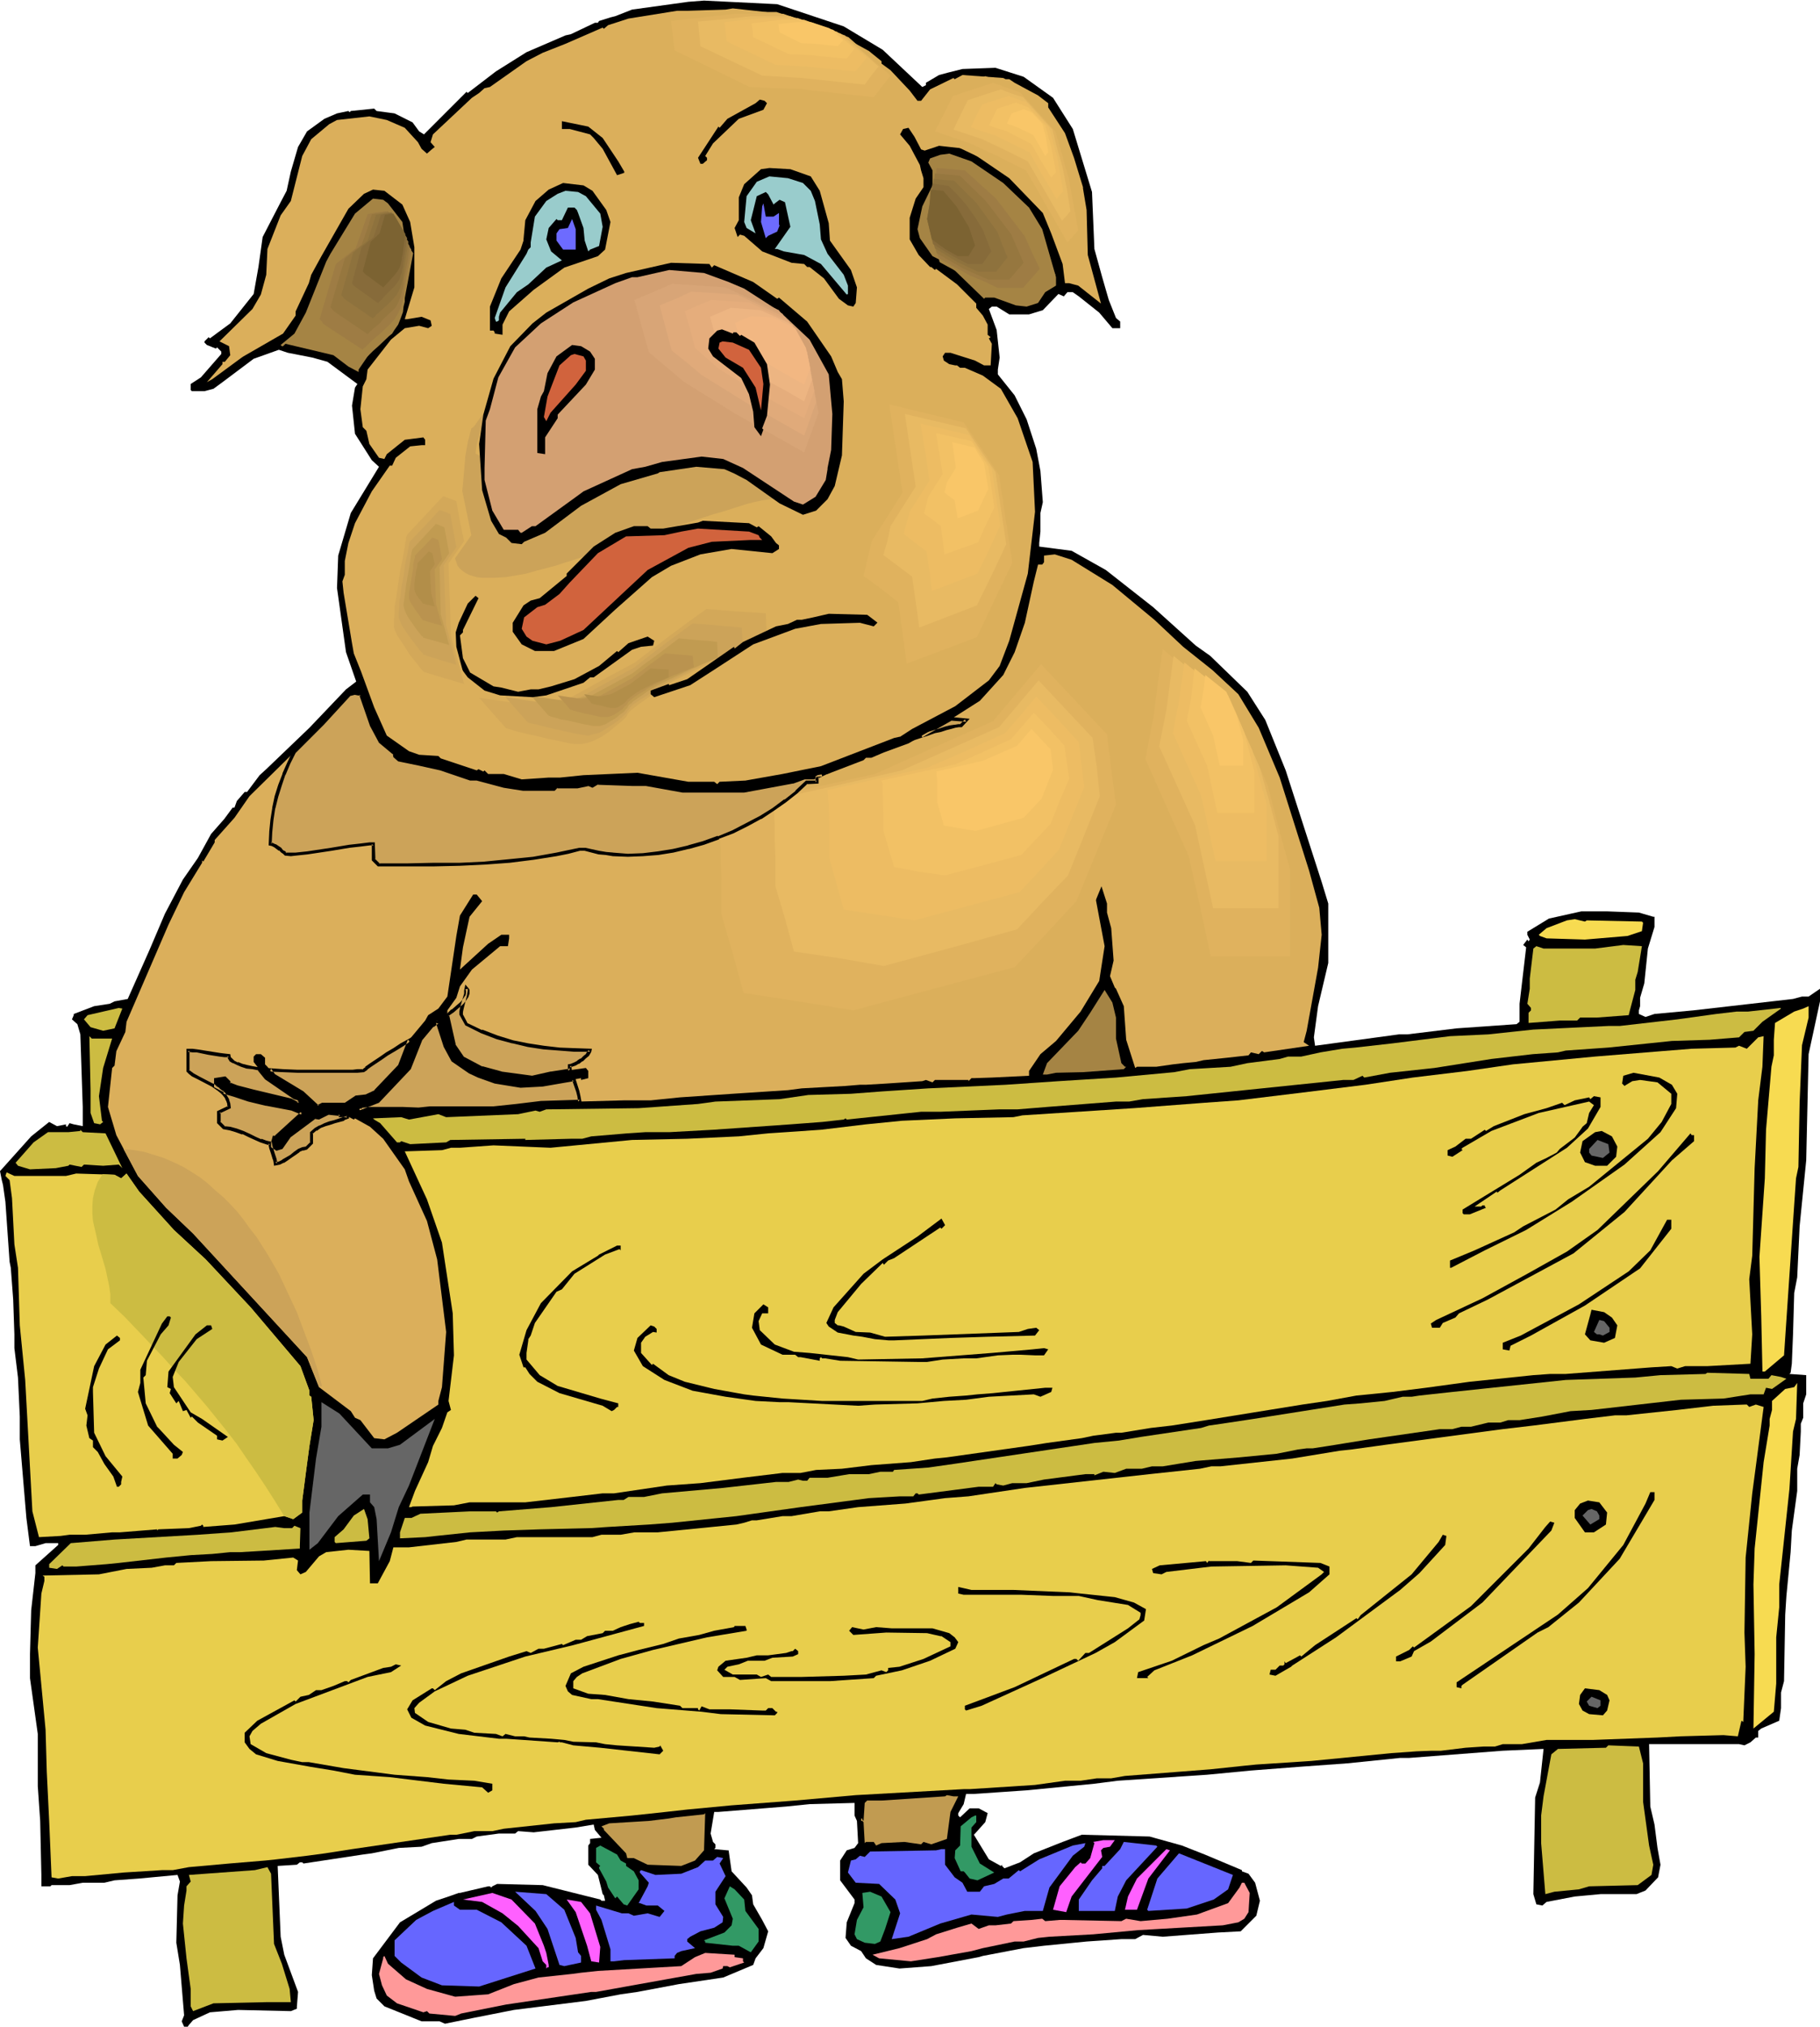 <svg xmlns="http://www.w3.org/2000/svg" fill-rule="evenodd" height="545.901" preserveAspectRatio="none" stroke-linecap="round" viewBox="0 0 3035 3378" width="490.455"><style>.brush1{fill:#000}.pen1{stroke:none}.brush2{fill:#dbaf5b}.brush3{fill:#cca359}.brush4{fill:#d3a859}.brush5{fill:#c19b51}.brush6{fill:#ba934f}.brush7{fill:#b28e49}.brush8{fill:#a58444}.brush9{fill:#9cc}.brush11{fill:#d3a072}.brush12{fill:#d1633d}.brush13{fill:#f7db51}.brush14{fill:#ccbc42}.brush15{fill:#e8ce4c}.brush16{fill:#666}.brush17{fill:#329965}.brush18{fill:#ff60ff}.brush19{fill:#66f}.brush20{fill:#f99}.brush21{fill:#e0b25e}.brush22{fill:#e8ba63}.brush23{fill:#edbc63}.brush24{fill:#f2c165}.brush25{fill:#f9c668}.brush31{fill:#9e7c44}.brush32{fill:#96773f}.brush33{fill:#8e723d}.brush34{fill:#876b3a}.brush35{fill:#7c6332}</style><path class="pen1 brush1" d="m1407 44 65 39 66 62 6-3v-4l22-13 15-4 24-6 55-2 47 15 49 35 33 52 32 105 4 95 13 47 11 38 12 30 7 6v11h-13l-22-26-34-27-10-7h-9l-6 7-9-4-26 27-23 7h-33l-21-13h-8l-5 4 13 35 5 46-3 20v8l28 35 20 40 16 49 7 37 4 52-4 18v31l-2 19v6l54 7 57 32 79 62 71 64 24 17 62 60 30 47 34 84 60 186 11 36v99l-17 72-7 52 2 14 140-19h14l82-10 100-7 5-4v-30l11-94-5-4 7-9 2 3 2-3-4-8v-5l36-22 54-12h43l53 2 24 7h2v17l-11 36-6 58-7 24v14l-2 7v6l11 5 15-5 65-6 166-19 15-4h11l19-13v21l-19 88-4 177-11 110-4 85-5 26-2 69-2 49-2 15-2 2 28 2v32l-5 15v24l-4 10v13l-2 39-4 23v37l-9 66-2 36-7 73-2 31-2 111-5 19v26l-3 21-30 13-5 4v11h-4l-9 8-10 5-9-2h-150l2 104 7 30 5 39 5 28-4 21-21 22-15 6h-60l-43 4-47 9-7 6-10-2-5-17 3-161 8-25 6-56-68 3-52 4-104 8h-15l-88 9-83 6-78 6-73 7-149 10-39 5-113 11-88 6h-13l-4 17-9 15v4l3 3 16-15h15l15 8-4 15-17 19-2 2 25 41 20 11 2-2v2l4 4 26-10 23-15 48-19 32-12 113 3 54 15 38 15 62 26v2l11 4 11 15 8 30-6 25-26 26-38 2-92 7-33-3-13 7h-23l-58 4-71 7-34 4-68 13-7 2-79 15-53 4-39-6-17-11-8-12-17-9-9-13 2-26 13-32v-6l-24-32v-33l11-17 13-4 6-8-2-37-4-9v-21l-75 2-39 4-113 9h-7l-6 36 4 14 4 4v6l-2 2 22 2h2l5 35 25 27 9 13 2 15 15 26 10 19-8 28-13 17-4 11-50 21-74 11-69 13-28 4-58 11-120 15-66 13-49 10-9-4h-30l-62-25-13-13-4-13-4-26 2-28 45-60 60-36 21-7 17-6h2l47-11h3l2 2 2-2 8-4 76 2 96 24 2 2h6l-2-9-2-2-8-32-16-17v-32l3-4v-7l19-2-11-13-2-9-30 5-70 8-26-2-5 4h-27l-37 5-8 4h-22l-45 7-17 6-38 2-45 9-15 2-99 15-2-2h-4l-5 4-32 2 5 118 6 30 23 62-2 25v3l-10 4-88-2-47 4-28 13-7 8-2 3h-6l-4-9 4-10-7-84-6-37 2-79 4-23-4-11-64 6-41 3-17 4h-36l-22 4H86l-2 2H69v-19l-2-90-4-58v-87l-13-93v-40l2-73 7-62v-13l38-34v-3H76l-17 5h-9l-6-47-11-131v-38l-3-65-6-49v-23l-2-58-4-53-2-10-7-100-4-28-2-8-3-15 52-58 30-24 13 7 15-3v3l2 1 4-6 7 2 15 3v-32l-4-121-5-17-9-8 3-7v-2l34-13 26-4 8-4 22-4 36-81 26-61 30-57 25-36 22-40 22-25 14-19h3l4-11 13-15h4l21-28 11-10 72-69 61-64 17-13-17-49-15-107 2-54 21-71 47-77-12-11-28-44-5-47 5-30 4-6-50-37-25-7-41-8-15-5-42 15-52 39-15 11-15 4h-21l-2-2v-10l17-11 34-39v-4l-7-7-2 2-15-6-4-4v-2l7-7 2 2 34-25 39-49 8-45 7-50 30-58 10-19 7-32 12-41 15-26 29-21 21-9 19-4 2 2 2-2 39-4 4 4 30 4 30 15 11 15 8 5 62-62 9-9 2 2 47-36 51-32 65-28 9-2 40-19h5l2-3 19-6 8-2 28-11 94-13 26-2 122 6 111 37z"/><path class="pen1 brush2" d="m1314 29 53 17 22 6 60 33 21 17v4l15 11 32 34 13 17h6l15-19 39-19 2 2 13-7 68 5 4 2h6l9 6 39 21 17 13v7l28 43 15 41 15 49v2l6 36 2 75 22 81-38-30-15-4h-7l-4-32-19-51-14-34-56-58-72-49-45-5-24 8-6-2-11-21-10-15-9 2-5 9 16 19 17 32 2 9 4 13v15l-13 19-10 32v36l15 26 19 20h2l6 5 2-2 35 26 32 32v7l11 13 8 15v17l5 4-3 2 5 9-2 36h-11l-15-8-41-13h-9l-4 6 2 7 9 6 10 2h3l5 4h8l30 13 30 22 28 49 25 73 4 83-12 103-31 112-16 42-18 24-56 43-72 38-20 13h-1l-9 2-122 47-64 13-62 11-43 2-4 4-5-4h-43l-85-15-90 4-39 4h-19l-45 3-30-9h-26l-6-6-2 2-8-4-3 2-60-20-4-4-32-2-17-6-37-26-21-47-22-60-12-30-3-17-14-84-2-19 4-11v-23l6-30 11-33 28-53 30-43h4l6-13 24-19 19-2h6v-9l-3-4-31 4-30 24-4 8-9-2-16-23-5-22-6-6-4-30 4-38 6-12 2-16 39-50 23-19 24-4 15 4 6-4-2-9-15-6-24 4h-4l16-53v-67l-7-42-13-29-30-23-19-2-15 7-26 25-45 79-17 31-4 14-22 47v7l-21 30-66 38-3 2-49 36-9 5 26-30v-4h4l9-11-2-15-16-8 55-54 14-24 9-33 2-43 22-56 17-24 19-75 15-28 30-25 13-7 54-6 29 6 30 13 22 24 6 11 9 8 8-7 5-4-7-8 4-13 65-61 12-8 9-8 9-2 61-43 27-14 38-15 62-27 2 2 7-6 34-11 81-13h17l64-2 12-2 55 6 37 9z"/><path class="pen1 brush3" d="m806 689-5 7-5 7-5 7-2 2-3 2-6 23-4 23-2 24-2 23-5 47-3 22-3 22-2 10-2 9 1 7 1 8 2 5 2 6 4 5 5 4 4 3 6 3 6 2 7 2 7 1h24l17-1 18-3 17-3 17-5 16-4 15-4 12-4 6-2 4-1 242-79 11-3 13-4 28-9 15-4 14-3 13-2 13-1-1-3-1-5-3-5-2-5-7-8-4-4-3-3-13-8-13-7-14-5-14-5-14-4-15-2-15-2-16-1h-31l-33 2-32 4-66 8-32 4-32 3h-16l-15 1-15-1-16-1-14-3-14-3-14-4-13-5-13-6-13-7 1-8 1-7 4-15 2-8 2-8 2-10 1-11z"/><path class="pen1 brush2" d="m853 1179 82-15 127-69 65-50 74-56 117 10 2 48-91 38-96 48h-1l-2 2-4 3-5 3-7 4-7 5-15 10-16 11-7 5-6 5-6 4-5 5-3 3-2 2-1 3-3 3-3 5-5 4-5 5-6 5-14 11-15 10-16 7-8 4-8 2-7 1h-7l-8-1-8-1-10-1-11-2-23-5-24-6-11-3-11-3-10-2-8-2-7-2-5-2-4-1h-1l-53-60 98 15z"/><path class="pen1 brush4" d="m882 1175 69-12 54-30 54-29 56-43 31-23 32-23 49 4 50 3 1 21 1 20-38 17-39 16-41 20-40 20-1 1-2 1-4 2-4 3-6 4-6 4-12 8-14 10-6 4-5 4-5 4-4 3-3 3-2 3-1 2-2 3-3 3-4 4-5 4-5 4-12 10-12 8-14 7-6 2-7 2-6 1h-12l-8-1-9-2-9-2-20-4-20-5-10-2-8-2-9-2-7-2-6-2-4-1-3-1h-1l-23-26-22-25 83 12z"/><path class="pen1 brush3" d="m911 1172 29-5 28-5 45-25 44-24 45-35 53-39 82 7 1 17 1 17-65 26-66 34h-1l-1 2-3 1-4 3-4 2-5 4-11 7-11 7-10 7-4 3-3 3-2 3-2 2-1 2-1 2-3 3-3 3-8 7-10 7-11 7-10 6-6 2-6 1-5 2h-4l-6-1-6-1-7-1-8-2-32-7-16-4-7-2-5-1-5-1-4-1-3-1-37-42 34 5 34 5z"/><path class="pen1 brush5" d="m941 1168 22-4 22-4 35-19 35-19 18-14 18-13 20-15 21-16 32 3 16 1 16 2 1 26-49 21-53 26-1 1h-1l-2 2-4 2-7 4-8 6-9 6-7 5-3 3-3 2-2 2-1 2v1l-2 2-2 2-2 3-7 5-7 6-9 5-8 5-9 3h-12l-5-1-11-2-26-6-12-2-6-2-4-1-4-1-3-1-2-1h-1l-29-33 28 4 27 4z"/><path class="pen1 brush6" d="m969 1165 33-6 51-28 26-20 15-11 15-11 23 2 23 2 2 19-37 15-38 19-1 1h-1l-1 1-2 2-5 3-7 4-6 4-5 4-5 4-1 1-1 1-1 3-4 3-4 5-6 4-6 4-6 3-6 2h-12l-9-2-19-4-8-2-8-2-3-1-2-1h-2l-10-12-11-12 39 6z"/><path class="pen1 brush7" d="m999 1161 20-4 32-17 16-12 18-14 30 2v13l-22 9-24 12h-1l-2 2-4 2-4 3-7 5-2 2-2 1-1 2-2 2-3 3-3 2-8 5-4 1h-7l-6-1-11-3-6-1-4-1-4-1h-1l-13-16 25 4z"/><path class="pen1 brush1" d="m1279 172-6 11-41 15-43 41-13 21 3 3v4l-7 6h-4l-4-10 34-52 2 2 13-15 47-26 7-6 8 2 4 4zm-274 58 26 39 10 17v2l-12 4-24-44-15-18-6-6-34-9h-13v-13l44 9 24 19z"/><path class="pen1 brush8" d="m1673 305 43 41 22 36 23 80v14l-18 11-12 18-19 6-18-2-36-13h-15l-2 2-60-58-26-13-21-30-4-15 8-38 17-35v-25l-7-13 3-7 17-6 15-2 37 13 53 36z"/><path class="pen1 brush1" d="m1352 294 15 24 15 54 2 29 35 49 10 29-2 26-4 6-9-2-15-11-25-34-24-19h-4l-5-5-21-2-49-19-30-26-7-2-4 4-5-15 7-13v-38l9-22 28-25 14-2 35 2 34 12z"/><path class="pen1 brush9" d="m1339 305 13 13 7 17 8 39 2 25 11 24 27 35 7 18v14l-2 1-43-51-28-15-34-6-11-4h-4l26-37-9-41-9-4-8 6-2 2-9-17-4-4-15 7-10 40 8 22-15-9-4-10 4-43 17-24 21-9 31 3 25 8z"/><path class="pen1 brush1" d="m988 318 23 32 7 20-9 46-12 11-56 19-51 37-41 36-11 22v17l-13-2v-2l-2-3h-6v-40l19-47 32-48 5-15v-2l3-32 17-32 22-19 24-11 34 4 15 9z"/><path class="pen1 brush9" d="m977 327 24 29 4 22-6 32-15 6-3 3-6-18-2-21-9-25-2-5-4-4h-11l-10 21h-7l-2-2-13 15-4 19 8 20 18 15-26 12-30 28-19 13-28 34-2 7v6l-3 2h-2l-2-6 18-51 35-56 3-7 4-4v-8l7-43 19-26 19-12 13-5 21 2 13 7z"/><path class="pen1 brush8" d="m647 339 24 31 8 53-4 60-21 62-28 30-28 41v4l-17-9-25-19-80-19-4 4h-2l-2-2 23-19 19-35 34-85 7-13 41-67 30-25 17 2 8 6z"/><path class="pen1" d="m1290 361 9-6v19l1 2-4 10-15 7-4 4-8-27 2-26 2-5 4 22h13zm-330 55h-21l-11-15v-12l5-7 14-2 7-15 6 17v34z" style="fill:#6d6bff"/><path class="pen1 brush1" d="m1187 446 4-4 65 28 40 28 3-2 47 40 40 58 11 26 7 12 3 37-3 90-12 51-12 22-19 19-22 7-39-19-55-39-21-11-16-7-47-4-61 9-3 2-62 18-66 36-60 45-35 15-4 4-17-2-9-9-12-6-13-22-15-51-5-77 7-49 17-60 28-54 37-38 23-18 70-40 35-17 28-9 75-17 64 2 4 6z"/><path class="pen1 brush11" d="m1215 470 26 11 59 38 50 47 32 58 6 66-2 60-6 30v2l-3 18-17 28-21 13-15-5-85-56-33-15-36-4-66 9-28 8-22 4-81 37-15 11-65 47h-6l-17 11h-2l-4-5h-24l-19-32-13-51v-20l2-79 7-19 14-53 28-50 43-40 54-35 70-32 28-10h9l53-12 58 5 41 15z"/><path class="pen1 brush1" d="m984 586 8 12v18l-15 25-47 50v6l-21 32v28l-13-2v-73l6-21 5-9 6-30 15-28 26-19 15 2 15 9z"/><path class="pen1 brush12" d="M977 601v17l-17 23-42 47-7 14-4-7 6-34 20-52 19-17 6-2 15 4 4 7z"/><path class="pen1 brush1" d="m1262 879 3-2 21 17 8 11 5 4v6l-11 7-68-7-52 9-49 19-32 19-61 54-53 49-49 20h-32l-22-11-15-21v-15l18-29 12-8 15-4 45-37v-4l45-45 36-23 31-11h23l5 4h21l58-10 8-3 77 4 13 7z"/><path class="pen1 brush12" d="m1265 892 2 4 4 4h-19l-65 3-39 10-68 37-107 100-39 18-23 6-23-6-10-7-8-13 4-19 22-17 13-4 24-18 17-19 47-49 47-28 64-2 28-6 28-5 85 5 16 6z"/><path class="pen1 brush2" d="m1855 975 70 58 48 45 49 39 43 40 34 56 35 83 49 155 17 62 4 45-6 55-19 105-5 19 9 6-75 11-3-2h-1l-5 5-13-3-4 5-36 4-39 4-13 3-21 2-17 2-28 4h-32l-3 2-15-47-4-56-13-29-2-2-8-19 6-26-4-54-7-26v-15l-17-53-19-30-6-2h-2l-3 13 24 42 19 101-9 58-31 51-41 49-26 22-19 28v8l-62 3-30 1h-4l-5 5v-2h-56l-4 4-11-4-6 2-60 4-34 2h-10l-24 2-73 4-23 3-92 6-88 6-49 5h-45l-74 2-64 2-40 4-39 5H718l-36 4-15-2h-62v2h-4l-3-2 32-13 52-56 19-47 26-30 2-2 13 42 13 24 28 20 15 6 27 11 43 6 37-2 64-11v3l12-3v-12l-4-5-58 8-31 8-52-8-32-8-32-17-15-21-11-50v-8l15-21 6-19 20-28 47-39h13l2-13v-6h-13l-22 15-47 43 5-37 11-51 21-26-9-11h-6l-22 35-6 34-15 101-15 20-17 11-5 9-25 30-17 45-41 43-15 8-17 2-17 11h-39l-8 5-26-24-47-28-11-15-4-4v-11l-7-6h-8l-4 4v9l21 27 47 32 6 3 3 2v4l-3 2-12-6-62-15-28-7-13-6v-2l-7-7-15 3v10l15 9v2l16 4 23 9 30 6 43 9 17 6-45 41h-2l-2 8v7l6 4 9-2 13-19 42-32 7 2 17-9 19 2v2h9l13 7 2-2 25 14 22 20 36 51 7 20 30 66 17 64 15 121-7 92-6 23v6l-69 47-21 11-17-2-23-30-9-4-7-11-53-40-20-50-190-206-45-43-47-53-36-68-14-47 7-65 4-4 3-24 15-32 2-17 70-162 26-54 30-49v-4l2 2 19-32v-4l33-37 25-36 122-120 45-50 9-2 10 2 18 52 14 28 24 19v4l7 7 34 6 36 9 49 17h11l45 11 33 6h51l4-5h34l19-4 7 3 9-5 57 2h24l60 11h103l81-15 19-7h15l5-4 19-2 60-23 4-4h9l21-9 41-15 75-43 44-28 39-43 19-38 17-49 15-69 7-28h7l3-4v-11l18-2 28 9 68 42z"/><path class="pen1 brush1" d="M772 1050v4l-5 5 5 38 12 24 39 23 13 2 28 7 21-4h13l21-5 39-12 41-22 30-25 2 2 17-15 32-11 11 7-2 8-20 2-15 5-64 46h-6l-11 9-62 21-23 3-54-3-26-8-28-22-17-23-4-9v-40l6-19 15-32 13-13 5 4-26 53zm687-23 7 8-9 9-23-6-65 2-43 8-70 26-60 39-45 29-60 20-6-5v-6l30-11 1 2 30-10 78-54 1 3 14-11 55-26 20-4 15-7h8l19-4 26-6 75 2 2 2z"/><path class="pen1 brush13" d="m2646 1534 92 2 2 2-2 14-24 8-71 6-64-2-11-4-2-2 13-11 34-13 13-2 17 4 3-2z"/><path class="pen1 brush14" d="m2731 1620-4 13v17l-9 34-2 8-53 4h-28l-5 5h-29l-52 4v-17l4-4v-4l-6-7 4-25v-17l6-50 5-4 12 4h86l47-6 31 2-7 43z"/><path class="pen1 brush8" d="M1861 1696v35l9 41 6 6h2l-4 4-68 5-45 1-15 3h-7l7-19 52-54 20-30 24-38 13 21 6 25z"/><path class="pen1 brush13" d="m3005 1742-4 96-2 107-4 19-5 73-15 222-32 27h-4l-2-92-3-99 9-131 2-81 9-105 4-19v-26l2-28 32-19 15-5 9-4v19l-11 46z"/><path class="pen1 brush14" d="m191 1714-19 4-21-6-11-13 6-7 52-12 6 1-13 33zm2748-11-15 15-15 2-9 9-49 4-63 2-106 11-71 5-13 3-42 3-69 8-95 15-74 8-43 8-3-3-15 7h-17l-261 27-73 5-23 4h-22l-115 9-49 4h-30l-99 4h-32l-124 13-2-2-3 2-36 4-53 4-129 9-73 4h-40l-30 2-60 5-15 4h-19l-76 2v-2l-125 2-7 4-60 3-15-5-2 2h-5l-28-32-10-6-2-2 47-2 13 4 49-9 13 5 120-5 29-6 7 2 11-4 154-2 99-7 29-4 107-4 48-7 71-2 53-4 76-5 129-6 88-6 96-6 97-9 26-5 68-4 28-6 54-7 14-4h22l32-7 36-6 22-2 62-7 32-4 64-8 64-3 75-8 125-6h19l96-11 65-9 34-4h19l54-6 1 1-31 22zm-2752 28-15 49-7 47 5 41 2 2-5 4-10-2-6-17v-38l-2-90 4 4h34z"/><path class="pen1 brush15" d="m2932 1834-6 113-4 146-5 39 5 92-3 49-72 4h-37l-13 4-10-4-33 2-143 11h-26l-28 2-106 11-73 10-56 7-60 6-49 9-41 6-161 26-57 9-35 4-49 8h-9l-38 5-19 4-58 8-32 5-135 19-20 2-40 6-66 5-49 6-43 2-26 5h-30l-66 8-71 9-56 4-88 13h-19l-51 6-78 9h-93l-26 5-69 2-2 1h-4l10-27 22-48 8-27 15-30 9-26 6-4-4-15 9-76-2-70-18-118-25-72-37-80 62-2 15-4h15l56-4 95 4 21-2 115-11 92-2 86-4 49-5 30-2 58-4 75-9 60-6 89-4 97-2 15-3 186-12 118-9 56-4 107-13 105-13 79-12 91-11 76-11 137-13 111-9 50-4 73-2 6-3 13 5 6-6 13-13 9-2-2 51-7 56z"/><path class="pen1 brush1" d="m2788 1808 9 15-2 24-26 40-60 54-88 62-76 47-69 34-56 29h-2v-12l41-17 66-30 15-10 54-28 21-17 35-21 98-80 23-28 16-30v-17l-23-19-29-4-13 2-10 6-3 2-4-4 2-13 17-5 43 8 21 12z"/><path class="pen1 brush1" d="m2669 1845-21 36-35 32-111 71-5 4-1-2-37 25h11l2-2h4v2l2 2-27 11h-10l-2-2v-6l18-11 77-47 28-20 17-8 17-9 5-6 25-19 11-15 2-3 7-6 4-17 8-13-8-6-84 19-79 30-48 28-2 2 2 2-17 11-8-2v-9l13-6 17-13h9l23-15 2 2 13-8 51-20 37-10 26-9 4 4 17-8 24-5 2 3 6-5 11 2v16z"/><path class="pen1 brush14" d="m176 1889 28 58-6-6-26 2-32-2-4 4-20-4-2 2-21 4-43 2-20-6-4-5 30-34 24-17h34l20-2v-2l4 4 38 2z"/><path class="pen1 brush1" d="m2697 1911-2 17-15 15h-20l-17-6-8-16 4-19 21-15 11-2 17 9 9 17zm128-19v10l-37 32-79 86-85 69-143 77-48 23-6 7-21 9-5 8h-13l-2-7 9-6 77-36 75-41 66-37 51-36 101-98 54-63 2 3h4z"/><path class="pen1 brush16" d="m2684 1921-11 9-19-4-4-5v-6l14-15 18 7 2 14z"/><path class="pen1 brush15" d="m110 1960 17-4 64 2 11 6 9-8 21 30 58 64 53 49 75 80 83 98 15 41v8l3 2 4 39-7 43-6 45-6 46v20l-15 11-15-5-83 14-52 4v-2l-2-2-2 2-20 4-51 2-2 2v-2l-62 5h-13l-45 4h-26l-15 2-36 2-11-43-12-219-9-91-3-96-6-39-4-77-4-30-7-7 2-6 13 6h86z"/><path class="pen1 brush14" d="m171 1957 20 1 11 6 9-8 21 30 58 64 53 49 75 80 83 98 15 41v8l3 2 4 39-7 43-6 45-6 46v20l-15 11-15-5-16-26-16-25-16-24-16-23-15-22-17-22-33-41-36-42-19-20-19-21-20-21-21-22-22-23-24-23v-15l-2-14-3-14-3-14-8-27-4-13-3-14-3-13-3-13-1-13v-12l1-13 3-13 5-14 8-13z"/><path class="pen1 brush1" d="m1570 2048-2-2-77 51-10 4-7 7-2-3-36 35-39 47-5 13v5l5 4h2l8 2 20 9 24 1 25 7 64-2 159-6 15-5 14-2 5 4-7 9-79 2-62 2-94 4h-9l-23-2-21-4-15-2-26-5-15-10-4-6 12-26 50-56 24-18 8-6 58-38 40-30 6 11-6 6zm1217 0-52 66-92 62-90 50-34 17-2 8-11-2v-11l30-12 97-52 83-55 36-35 28-51h7v15zm-1752 36-2-2-24 9-51 32-21 26-9 4-36 52-7 21-4 6v2l-3 21v11l22 26 30 18 71 21 30 8v6h-2l-5 5-4 2-15-9-72-21-37-19-13-13-7-11h-3l-7-21 12-41 24-45 52-53 43-26 2-2 30-15h6v8z"/><path class="pen1 brush1" d="M1281 2189h-10l-6 13 2 15 25 24 32 12 26 2 64 7 17 4 107-2 116-9 68-6 19-2 7 2-7 10h-15l-23-1h-15l-24 1-36 5h-21l-35 2-26 4h-16l-129-2-25-4h-5l-2-2-2 2v4l-32-6h-4l-5-4h-21l-36-17-15-28 4-24 15-15 8 5v10zm1407 7 9 13-4 21-18 8-23-4-9-10 9-33 2-8 21 4 13 9zm-2403 0-4 13-13 15-23 44-2 24-4 4 4 43 19 39 4 4 24 26 15 12-2 5-7 6h-8v-8l-41-47-17-56 4-15v-22l36-77 9-12h4l2 2z"/><path class="pen1 brush16" d="M2684 2213v7l-11 6-6-2h-4l-5-4 9-20 8 2 9 11z"/><path class="pen1 brush1" d="m354 2215-26 17-30 38-10 25 2 17 28 42 19 11 43 30-9 6-9-2v-6l-32-22-10-10-2 2-7-13-6 2-7-17-4 4-11-17 2-7-6-3 2-26 45-62 19-15h7l2 6zm741 0v6l-6-1-13 8-7 10v17l18 20 2-2 26 19 27 11 49 12 50 9 15 2 49 5 66 4h167l17-4 28-3 28-2 19-2 26-2 19-2 68-7h12l-2 7-18 8-11-4-75 4-38 5-37 2-44 4-71 2-28 2-117-6h-15l-39-2-50-7-55-10-47-18-36-23-15-26 6-21 22-21 6 2 4 4zm-895 19-20 15-15 32-10 31v8l2 68 19 39 28 34-2 9v4l-4 4h-3l-6-17-15-21-11-20-8-8v-11l-6-4-5-21 2-17-4-11 15-71 19-36 19-15 5 4v4z"/><path class="pen1 brush14" d="M2919 2298h30l5-6 16 3 9 3-24 17-10-2-4 11h-22l-45 7-71 2-149 17-35 2-47 9-38 6h-19l-13 4h-20l-29 7h-16l-15 4h-21l-118 17-68 11-26 4h-10l-15 2-35 7-62 6-73 6-55 9h-18l-17 4h-26l-19 7-19-2-15 6v-2h-15l-69 9-29 6h-24l-15 4-11-2-2-2-4 6h-24l-100 13-2-2h-3l-4 5h-22l-52 3-114 15-107 15-107 11-39 3-68 4-30 2-84 2-60 2-56 3-57 6-18 2-42 2v-10l8-24h11l15-7 83-4h43l2 2 3-2 87-7 56-6 56-6h9l8-5h26l30-6 101-9 89-10h21l16-4 8 2h7l4-5h30l36-6h33l19-4h21l2-3 57-4 42-6 235-35 41-4 36-6 101-15 13-4 21-3 53-8 152-24 27-2 40-4 30-7h15l13-2 55-6 189-20 116-4 42-4 75-2 3-2 70 2 2 8z"/><path class="pen1 brush13" d="m2990 2386-6 96-11 103-6 56v38l-5 50v77l-4 47-34 28 2-124-2-116 2-60 15-144 10-61v-11l4-15v-15l22-20 15-3 5-7-2 60-5 21z"/><path class="pen1 brush16" d="M620 2414h27l20-6 58-43-43 111-17 36-13 42-20 48-4-70-4-20-7-8v-13h-12l-41 36-34 45-14 11v-62l11-90 9-53v-41l30 19 54 58z"/><path class="pen1 brush15" d="m2917 2345 11-4 13 4-13 99-6 45-11 107-2 125 2 57-4 92-3-2-6 26-24-2-72 2-38 2-108 4h-77l-41 7h-32l-13 4h-19l-30 2-41 5h-15l-26 1-42 3-133 13-92 6-20 2-57 6-142 11-23 4h-24l-27 4h-26l-50 7-109 7h-10l-180 10-101 9-106 8-74 7-36 4-56 6-77 7-17 4-36 2-84 9-19 4h-30l-30 6h-10l-164 24-45 7-30 4-51 6-19 2-60 5-67 6-27 5h-18l-64 4-64 6h-22l-23 4-11-2-4-94-4-82-2-70-13-137 6-90 5-21v-7l-3-2 94-2 46-9 42-2 22-4h15l4-4 58-3 88-1 49-5 8 5-2 16 6 7 9-4 22-26 12-7 37-4 35 2 1 54h13l20-37 6-23h26l79-9 17-4h65l19-4h126l15-4h32l23-4h39l131-13 13-3 13-4h8l43-7h15l47-8h15l49-7 79-6 66-9 39-3 94-14 208-23 84-9 19-4h15l120-13 79-13 19-2 58-8 195-26 51-6 86-11 50-6h19l85-9 60-7 54-2h2l4 4z"/><path class="pen1 brush1" d="m2759 2500-58 98-68 73-51 41-18 9-125 87-2 2v4l-8-2v-8l169-113 50-44 59-72 22-41 15-28 8-19h7v13zm-79 21-2 20-20 13h-15l-17-24v-13l9-11 13-5 19 3 13 17z"/><path class="pen1 brush14" d="m616 2564-5 4-51 4-2-2v-8l15-13 17-23 17-11 6 17 3 32z"/><path class="pen1 brush16" d="M2667 2526v6l-15 9-13-15 9-9 6-2 9 4 4 7z"/><path class="pen1 brush1" d="m2587 2551-115 120-86 65-28 16-4 9-19 8h-7v-8l22-11 6-6 2 2 95-69 79-79 17-17 28-36 8-9 7 2-5 13z"/><path class="pen1 brush14" d="M500 2577v4l-65 4-34 2h-17l-30 3-36 2-41 4-79 9-20 2-51 4h-21l-2-2-9 6-13-2v-6l36-35 73-6 139-8 56-4 73-9 15 2h13l4-4 10 4-1 30z"/><path class="pen1 brush1" d="m2410 2575-43 47-32 28-107 79-73 47-2 2-26 15-10-2 2-8h8l7-7h6l2-2v-5l2 3 24-13 2 2 23-19 69-45 2 2 5-7 85-68 45-54 7-12 6 2-2 15zm-347 27 23 3 4-4 112 4 15 6v13l-34 30-94 56-101 49-63 25-12 11 2 2h-19l2-10 56-19 53-26 26-11 96-52 75-55 4-4-10-7-54-4-124 2-75 9-8 4-14-2-2-7 13-6 77-7 2 3 3-4v1h47zm-373 48 94 4 18 2 57 6 32 9 20 11-3 19-49 36-32 18-89 42-101 46-26 8-2-2v-6l83-31 99-47h4l3 3 12-13h6l65-41 19-15 2-7v-4l-21-13-50-8-32-7h-43l-53-2h-96l-9-2v-11l22 5h70zm-616 55v5l-118 32-80 19-96 32-55 26-26 19-8 9 1 8 22 15 38 11 24 2 15 5 36 2 11 4 5-4 16 4h15l9 2 36 2 22 2 15 3 38 1 15 3 20 2 62 4 9-2 1-2 5 9-6 6-99-11-45-4-19-5h-3l-1-1-3 1-86-6h-12l-67-8-56-14-23-13-7-14 9-15 32-20h2l3 3 19-15 25-13 80-28 29-9 7 3 13-7h9l30-8 2 2 21-9h9l10-6 26-5 4-4h13l13-6 15-5 15-4 2 2h7z"/><path class="pen1 brush1" d="M1245 2716v2l-66 11-90 21-54 15-64 24-9 6-6 7v12l25 9 28 2 39 7 41 4 45 7 4 4h26v2l2 2 4-7 13 5h34l54 2h6l2-2 2-2h7l6 6h2v2l-4 4-90-2-32-4-75-6-98-15h-11l-32-7-7-6-4-9 9-21 21-11 58-19 34-9 41-10 26-9 34-6 25-7 33-6 1-2h18l2 6z"/><path class="pen1 brush1" d="m1461 2712 26 2h68l28 8 9 7 6 8-5 11-42 20-47 16-43 9-4 4-73 5h-98l-9-5-43 3-9-5h-19l-10-11 2-6 12-10 35-5 17-4h19l30-4 9-3h2l4-4 5 4v5l-9 4-34 2-13 5h-28l-15 6-19 4-5 5 14 8h40l7 4 12-4 5 4h51l70-2 37-2 26-7 8 3 3-3v-4l19-2 40-13 45-21v-7l-15-10h-2l-22-5-68-1-55 4-7-7 5-6 19 4 21-4zm-809 75-39 8-120 45-58 33-14 12-5 9 2 13 26 15 41 11 19 4h11l58 10 85 11 54 4 36 4 43 2 30 5v11l-7 4-10-9-64-6-90-11-58-4-36-7-37-6-56-10-36-11-11-9-8-11v-16l21-20 62-34 2 2 8-8 14-3 12-8h9l20-7 19-8h4l2 2 4-4 54-20 13-2 8-4 9 2-17 11zm2028 38 4 9-4 17-7 8-23-2-11-6-6-11 2-15 8-11 24 3 13 8z"/><path class="pen1 brush16" d="m2669 2843-5 4-14-4-4-7 8-8 15 6v9z"/><path class="pen1 brush14" d="M2740 2939v64l10 73 7 32-3 17-23 17-81 2-17 5-41 4-15 4-7-85v-46l4-32 13-70 11-9 80-2 4-4 51 2 7 28z"/><path class="pen1 brush5" d="M1592 2994h6l-13 26-6 45-26 9-13-4-4 4-28-4-38 2-9 4-4-6h-13l-2 2-2-35-2-2h-2v-4h2v2l2 2 2-30 4-4h24l106-7 3-2 11 2h2zm-433 107-23 9-56-2-23-11h-11l-2-8-37-39v-2l-4-4 13-5 66-4 33-4 12-2 47-5 2-2-2 62-15 17z"/><path class="pen1 brush17" d="m1628 3037-8 9v32l14 28 24 15-28 13-13-3-8-10-2-2h-5l-10-22 1-13 8-8 1-32 18-15 6-3h2v11z"/><path class="pen1 brush18" d="m1851 3078-11 2-4 4 2 11-51 66-9 26-22-4 11-39 26-32 9-8 2 2h6l8-9 7-25-2-2 17-3h19l-8 11z"/><path class="pen1 brush19" d="m1930 3078-52 56-14 27-5 24h-60v-19l22-32 17-20v-4h4l26-28 6-12 54 6 2 2zm-141 15-39 53-11 39h-30l-30 6-15 4-44-4-52 15-53 22-28 4 14-43-8-23-27-26-39-2-13-17 5-20 8-2 7-6 8 2 9-9 110-2 9-2h6v26l16 21 13 9 8 15h21l7-9 17-4 15-9h9l17-14 2 2 32-20 56-23 21-4-2 6-19 15z"/><path class="pen1 brush17" d="m1035 3101 9 5v4l13 9 8 15v15l-19 27-6-2-11-13-3 3-12-18-3-10-12-22v-2l2-2-7-6v-24l7-4 28 15 6 10z"/><path class="pen1 brush18" d="m1915 3131-19 52h-20l5-22 15-30 49-49 6 2-36 47z"/><path class="pen1 brush19" d="m2048 3149-24 17-45 15-64 4-2-2 17-52 36-42 90 36-8 24zm-848-43 10 21-17 26v21l13 21-1 9-14 9-23 6-17 9-5 4v4l13 11-23 5-7 3-4 5v4l-84 3-17 2h-6v-20l-15-49-9-17v-7l43 13h11l9 4 23-4 20 6 8-10-11-9h-19l-11-4h-2l15-28 2-6-15-17v-2l2-2 24 8 43-2 28-11 12-11h13l7-6 10 2-6 9z"/><path class="pen1 brush14" d="m457 3240 13 33 13 42 2 22h-39l-90 2-34 13-4-8v-29l-7-51-6-58 2-30 4-25v-7l7-8-3-11 110-8 21-5 6 11 5 117z"/><path class="pen1 brush20" d="m2084 3155-2 32-7 11-10 6-26 5-141 8-75 7-73 4-19 2-24 6h-15l-53 11-19 5-56 10-45 7-53-5-11-6 45-11 46-15 15-8 35-11 24-7 12 9 17-6h11l26-3 4-4 30-2 18-2 5 4 24-2h5l98 2 8-4 24 4 45-4 49-7 52-19 19-26 4-8h4l9 17z"/><path class="pen1 brush17" d="m1241 3166 2 19 22 30v21l-13 18-20-11h-10l-46-5v-2l-2-2 34-13 12-12 2-11-14-34 9-20 8 5 16 17z"/><path class="pen1 brush19" d="m941 3183 19 47 4 24 5 6v11l-28 6-8-2-20-60-20-30-34-32 52 4 30 26z"/><path class="pen1 brush17" d="m1485 3187-9 28-8 21-9 4-17-2-13-6-4-8 4-24 11-21-2-24 13-2 19 8 15 26z"/><path class="pen1 brush18" d="m892 3206 15 37 4 12 4 20v4h-2l-2 2v-6l-6-6-7-22-34-37-26-21-34-19-32-4 49-11 32 11 39 40zm92-17 17 56-2 26-13-2-7-26-19-56-15-21 24 4 15 19z"/><path class="pen1 brush19" d="M767 3183h28l41 21 42 39 15 38-94 30-62-2-34-13-34-25-11-11v-26l36-34 28-15 35-15v6l10 7z"/><path class="pen1 brush20" d="m1225 3262 14 2v5l2 2-24 8-4-2h-7l-1 4-20 7-24 2-117 21-50 9h-8l-142 21-75 15-10 4-43-4-4-4-6 2-44-15-17-13-8-17-5-19 7-26v-2l2-2 6 13 30 26 35 16 47 13 55-4 43-17 41-11 56-6 15-2 28-3 139-8 23-15 17-7 49 3v4z"/><path class="pen1 brush2" d="m1104 1364 310-69 232-103 95-112 129 138 17 137-78 190-120 128-318 86-215-34-43-155v-68l-1-38v-20l-1-19-1-17v-16l-1-6-1-6v-5l-1-5v-3l-1-2-1-1h-1z"/><path class="pen1 brush21" d="m1196 1348 132-29 131-29 98-44 99-44 80-95 110 117 7 58 8 59-66 161-51 55-52 55-135 36-67 18-67 18-92-15-91-14-18-66-19-65v-58l-1-33v-16l-1-16v-15l-1-13-1-6v-10l-1-3v-3l-1-2v-1h-1z"/><path class="pen1 brush22" d="m1287 1333 109-24 108-25 81-36 81-36 66-78 90 96 7 49 5 48-26 65-27 67-43 45-42 45-111 31-111 30-75-13-75-11-15-55-16-54v-47l-1-27v-27l-1-12v-11l-1-9v-4l-1-3v-2l-1-1v-1h-1z"/><path class="pen1 brush23" d="m1379 1317 85-19 84-19 64-28 64-29 26-30 26-31 36 38 35 38 9 75-42 104-33 36-33 35-175 47-59-9-59-9-12-43-12-43v-58l-1-21v-10l-1-8v-7l-1-6v-2l-1-1z"/><path class="pen1 brush24" d="m1470 1301 123-27 47-21 46-21 19-22 19-22 26 27 25 28 4 28 4 27-16 37-15 38-49 52-63 17-64 17-43-6-42-8-18-61v-27l-1-31v-19l-1-3-1-3z"/><path class="pen1 brush25" d="m1561 1286 78-18 57-25 24-28 32 34 4 34-19 48-30 32-80 22-53-9-11-39v-36l-1-8v-6l-1-1z"/><path class="pen1 brush2" d="m1921 1072 137 112 70 154 42 164v171h-154l-43-197-86-189 17-86 17-129z"/><path class="pen1 brush21" d="m1939 1082 58 48 59 48 58 131 18 70 19 69v146h-132l-18-84-19-84-36-80-36-81 7-36 7-37 7-55 8-55z"/><path class="pen1 brush22" d="m1957 1093 48 40 48 38 24 55 24 54 16 57 15 57v120h-109l-15-69-15-69-60-132 6-30 6-30 6-46 6-45z"/><path class="pen1 brush23" d="m1975 1104 38 31 37 30 38 85 12 46 12 44v95h-85l-24-109-47-104 4-23 5-24 5-35 5-36z"/><path class="pen1 brush24" d="m1992 1114 56 45 14 31 13 31 17 66v68h-62l-17-79-17-37-17-38 7-35 3-26 3-26z"/><path class="pen1 brush25" d="m2010 1125 35 28 17 39 11 41v43h-39l-11-50-21-47 4-22 4-32z"/><path class="pen1 brush2" d="m1457 659 26 172-60 94-17 69 68 52 17 120 138-52 68-146-25-171-69-104-146-34z"/><path class="pen1 brush21" d="m1483 674 11 74 11 73-25 40-26 40-7 29-7 30 29 21 29 23 14 102 59-22 58-22 59-124-11-73-11-73-29-44-30-44-124-30z"/><path class="pen1 brush22" d="m1509 690 9 61 9 60-21 33-21 33-5 24-7 24 24 18 24 18 6 42 6 43 96-37 25-51 24-51-9-60-9-60-25-37-24-36-51-12-51-12z"/><path class="pen1 brush23" d="m1535 706 8 47 7 48-33 52-5 18-5 19 38 29 5 33 4 33 76-29 19-39 19-41-14-94-19-28-19-29-81-19z"/><path class="pen1 brush24" d="m1561 722 11 68-24 38-7 28 14 10 14 11 6 47 56-20 13-29 14-29-5-35-5-34-28-42-59-13z"/><path class="pen1 brush25" d="m1588 737 6 43-15 24-4 17 17 13 5 30 34-13 17-36-7-43-16-26-37-9z"/><path class="pen1 brush2" d="m1565 153 78-26 53 19 70 76 25 90 19 104-21 24-81-142-109-52-69-24 35-69z"/><path class="pen1 brush21" d="m1589 160 67-22 45 16 59 65 11 38 5 19 6 20 8 44 8 44-9 10-9 10-69-120-46-23-47-22-59-20 15-29 15-30z"/><path class="pen1 brush22" d="m1614 167 27-9 28-9 18 7 19 6 49 54 8 32 9 31 7 36 6 37-14 16-57-99-38-19-38-18-48-16 12-25 12-24z"/><path class="pen1 brush23" d="m1638 174 44-14 14 5 7 3 8 2 38 42 14 50 10 57-6 6-5 7-23-39-11-19-11-20-59-29-20-6-19-7 9-19 10-19z"/><path class="pen1 brush24" d="m1663 181 16-5 15-5 11 4 10 4 28 30 10 36 4 21 4 21-8 9-17-28-16-28-43-22-14-4-14-5 7-14 7-14z"/><path class="pen1 brush25" d="m1687 189 20-7 13 5 18 19 6 22 4 26-5 6-20-35-27-13-17-6 8-17z"/><path class="pen1 brush2" d="m1504 141-89-79-120-42h-96l-125 14 7 57 147 72 94 4 149 16 33-42z"/><path class="pen1 brush21" d="m1485 126-76-67-51-18-52-18h-81l-106 12 6 49 125 61 40 2 40 1 63 7 64 7 28-36z"/><path class="pen1 brush22" d="m1465 111-31-28-32-27-42-15-42-14h-66l-45 5-43 4 2 20 2 21 103 49 66 4 105 11 11-15 12-15z"/><path class="pen1 brush23" d="m1445 96-24-21-25-22-33-11-33-12h-53l-34 3-35 4 2 16 2 16 81 39 52 3 81 8 10-11 9-12z"/><path class="pen1 brush24" d="m1425 81-18-15-17-16-24-8-25-9h-38l-50 6 2 11 1 12 59 28 37 2 30 3 30 3 13-17z"/><path class="pen1 brush25" d="m1406 67-23-20-30-10h-24l-31 3 2 14 36 18 24 1 37 4 9-10z"/><path class="pen1 brush11" d="m1017 490 71-31 102 7 109 51 52 94 17 95-27 76-131-73-100-63-67-55-26-101z"/><path class="pen1" style="fill:#d8a577" d="m1058 500 63-27 44 3 45 3 95 44 22 41 23 40 7 42 8 42-24 66-57-32-57-32-87-54-58-49-12-43-12-44z"/><path class="pen1" style="fill:#e0aa7a" d="m1100 509 27-11 26-12 76 5 81 38 19 35 19 34 13 72-20 56-97-55-37-23-37-23-25-21-25-20-20-75z"/><path class="pen1" style="fill:#e5ad7c" d="m1142 519 22-10 22-9 63 4 33 16 33 15 16 29 16 29 5 29 6 29-17 46-80-44-62-38-40-35-8-31-9-30z"/><path class="pen1" style="fill:#edb582" d="m1184 528 35-15 25 2 24 2 27 12 26 12 12 23 13 23 4 23 4 23-13 36-31-18-32-17-49-30-32-27-6-24-7-25z"/><path class="pen1" style="fill:#f2b782" d="m1226 538 26-11 36 2 38 18 18 33 7 34-10 27-46-26-35-22-24-19-10-36z"/><path class="pen1 brush1" d="M1223 554h5l6 6 2-2 22 13 21 36 5 34-5 52-8 21 2 2-4 11-11-15-2-26-7-29-13-27-47-36-8-13 2-17 13-13 8-2 18 7 1-2z"/><path class="pen1 brush12" d="m1249 583 20 30 4 27-4 44-9-38-21-33-29-17-12-15 2-10 5-2 17 2 27 12z"/><path class="pen1 brush2" d="m745 804-71 76-1 1v5l-1 4-1 4-2 10-2 13-3 13-2 15-3 15-5 32-2 15-1 14-2 13v11l-1 5v4l1 3v3l2 5 2 6 3 7 4 7 9 14 11 15 10 14 4 6 4 5 4 4 2 3 2 2 1 1 79 23-25-94-6-142 31-44-16-78-25-10z"/><path class="pen1 brush4" d="m739 827-30 32-30 32v1l-1 1v1l-1 3v3l-1 3-1 9-2 10-2 12-3 13-2 13-4 27-2 13-2 11v12l-1 9v13l1 4 2 5 3 6 4 6 8 12 8 13 9 11 4 5 4 5 2 3 3 3 1 1 1 1 33 10 17 5 17 5-11-40-11-40-2-60-2-61 26-37-7-33-6-34-22-8z"/><path class="pen1 brush3" d="m733 850-25 27-25 26v1l-1 4-1 5-1 7-2 9-2 9-3 22-4 21-1 11-2 10v9l-1 8v10l1 4 2 4 2 5 3 5 7 10 7 10 7 9 4 5 2 3 3 3 2 2 1 2 28 9 27 8-17-66-2-50-2-50 21-30-10-55-9-4-9-3z"/><path class="pen1 brush5" d="m727 873-39 42-1 3-1 4-1 6-1 7-1 7-6 34-1 9-1 7-1 8-1 6v5l1 3 1 3 1 3 4 8 11 16 5 7 5 6 2 3 2 1 1 2 22 6 21 6-7-26-7-25-1-40-1-39 16-23-4-22-4-21-7-3-7-3z"/><path class="pen1 brush6" d="m721 896-29 30v3l-1 3-1 4-1 5v6l-4 24-2 12-1 5v10l2 5 3 5 8 12 4 5 3 5 3 3v1h1l31 9-5-18-5-19-2-57 12-17-3-17-3-15-10-4z"/><path class="pen1 brush7" d="m715 919-18 19-1 1v5l-2 7-1 7-1 8-1 7v10l1 3 1 3 5 8 3 3 2 3 2 2v1l20 5-6-23-2-36 8-11-4-19-6-3z"/><path class="pen1 brush8" d="m1565 271 53 5 59 52 55 70 28 60-30 35h-48l-55-23-60-33-19-69 9-46 8-51z"/><path class="pen1 brush31" d="m1562 280 47 4 52 47 48 63 12 27 13 27-28 32h-42l-23-11-24-10-52-29-9-31-9-32 5-21 3-20 4-23 3-23z"/><path class="pen1 brush32" d="m1559 289 21 2 21 2 43 42 42 55 21 48-24 28h-35l-41-18-45-26-15-55 3-19 4-18 3-21 2-20z"/><path class="pen1 brush33" d="m1557 298 17 2 17 1 19 19 18 18 35 48 8 21 9 22-19 24h-30l-34-16-38-23-6-24-6-24 5-33 5-35z"/><path class="pen1 brush34" d="m1555 306 14 2 13 2 15 15 14 16 15 21 13 21 7 18 7 18-15 21h-24l-27-14-31-19-10-42 5-28 4-31z"/><path class="pen1 brush35" d="m1552 316 21 2 22 26 21 35 10 30-11 18h-18l-21-12-22-16-8-34 4-24 2-25z"/><path class="pen1 brush8" d="m522 560-6-8 30-103 38-29 21-63 36-7 48 72-14 75v6l-1 4-1 4-1 9-4 11-4 10-7 10-3 5-5 4-18 17-9 8-8 8-7 6-3 3-3 2-2 2-1 1-1 1-75-48z"/><path class="pen1 brush31" d="m539 540-2-4-4-4 27-92 33-26 10-28 10-29 15-3 15-2 22 32 21 32-6 33-6 34v6l-1 7-2 8-3 9-4 9-6 10-7 8-16 15-8 7-7 6-6 6-5 5-2 1-1 1-1 1v1l-66-43z"/><path class="pen1 brush32" d="m557 519-6-7 12-41 12-40 14-12 14-11 9-25 8-26 14-2 13-3 18 29 18 29-4 29-6 30v5l-1 6-2 7-2 8-4 9-4 8-7 7-14 13-6 7-7 6-5 4-4 4-3 3-1 1-56-38z"/><path class="pen1 brush33" d="m574 498-2-3-3-3 10-35 10-36 24-20 7-21 7-22 12-2 11-2 31 49-8 51v2l-1 3v5l-2 7-2 7-3 7-4 7-5 6-12 12-6 5-5 5-5 4-3 4-3 2v1l-48-33z"/><path class="pen1 brush34" d="m591 477-2-2-2-3 16-60 20-17 6-18 6-19 9-2 9-2 26 43-7 43v4l-1 4-1 6-2 6-2 6-4 6-4 5-10 10-9 9-3 4-4 3-1 2h-1l-39-28z"/><path class="pen1 brush35" d="m608 456-3-4 13-49 15-14 9-31 14-2 20 34-5 36v1l-1 2v4l-1 4-1 5-2 5-3 5-3 4-7 8-7 8-3 3-2 2-2 2v1-1l-31-23z"/><path class="pen1 brush3" d="m1536 1227 49-29 26 3-8 8-5 1h-6l-7 2-8 2-9 3-10 3-10 3-12 4zm-1046 27 48-47 45-50 9-2 10 2 18 52 14 28 24 19v4l7 7 34 6 36 9 49 17h11l45 11 33 6h51l4-5h34l19-4 7 3 9-5 57 2h24l60 11h103l81-15 19-7h15l5-4 10-1-5 3-4 1v9h-17l-17 16-18 15-20 14-22 13-22 13-24 11-24 10-25 9-25 7-25 6-26 4-25 3h-25l-25-1-12-1-12-2-23-6h-8l-20 5-19 4-39 6-40 5-40 3-42 2-43 1-45 1h-47l-9-9v-26h-7l-7 1h-9l-8 1-10 2-9 1-20 3-40 6-19 2-9 1h-9v-1l-2-2-4-2-3-4-9-6-4-1-3-1 1-20 1-21 4-19 4-19 6-19 7-19 8-18 8-18z"/><path class="pen1 brush1" d="m1536 1224 2 5 49-28h-2l26 2-2-4-8 8h2-5l-6 1h-1l-7 1-8 2-9 3-10 3-10 3-11 4-22 13 34-11 11-4 10-2 9-3 8-2 7-2 6-1h5l13-14-33-3-70 42 22-13zm-1043 31-1 1 48-48 45-49-1 1 8-2h-1l11 2-3-2 18 52 15 28 24 20-1-2 1 6 8 7 34 7 36 8 50 17h11l45 12 32 5h53l5-5-2 1h35l19-4h-1l7 3 10-6-1 1 57 2h24-1l61 11h103l81-15h1l19-7h-1 17l5-5-2 1 10-1-1-5-5 2-5 3v10l2-3h-18l-18 17h1l-19 15v-1l-20 15-21 13-23 12-23 12-24 10v-1l-25 9-25 7h1l-26 6-25 4-25 3-25 1-25-2h1l-12-1-12-2-23-5h-10l-19 4-19 4-39 7-40 4-41 4h1l-42 2h-43l-45 1h-47l2 1-9-9 1 2-1-29h-9l-8 1-8 1-9 1-9 1-30 5-40 6-19 2h-9 1-9l2 1-2-3-4-2-3-4-9-6h-1l-4-2-3-1 1 3 1-20 2-20 3-20v1l5-20 6-19 6-18v1l8-19 9-18-5-3-9 19-8 18v1l-7 18-6 19-4 19v1l-3 19-2 20v1l-1 22 5 1 4 2 8 6v-1l4 4 3 2 3 3 10 1 9-1 19-2 40-6 30-5 9-1 9-1 8-1 8-1h-1 7l-3-2v27l10 10h94l43-1 42-2 41-3 40-5 38-6 20-4 19-5h8l23 6 12 1 12 2 25 1 25-1 26-2 25-4 25-6h1l25-7 25-9v-1l24-9 24-12 22-12h1l21-14 20-14 19-15 17-16-2 1 20-1v-11l-1 3 3-2 19-9-26 3-6 4h2-15l-20 6h1l-82 15h1-103l-60-10h-24l-58-3-9 5h2l-8-2-19 4h-35l-5 5 2-1h-51l-32-6-45-11h-12 1l-49-17-36-9h-1l-34-6 2 1-7-7 1 2-1-6-24-19h1l-15-27-18-53-12-2-10 2-46 50-48 47 5 3z"/><path class="pen1 brush3" d="m432 1781 12 16 47 32 6 3 3 2v4l-3 2-12-6-62-15-28-7-13-6v-2l-7-7-15 3v10l15 9v2l16 4 23 9 30 6 43 9 17 6-45 41h-2l-2 8v7l6 4 9-2 13-19 42-32 7 2 17-9 19 2v2h9l3 2v1l-7 3-15 5-8 2-8 2-8 4-8 4-6 6v17l-9 9-6 1-7 3-7 4-6 5-6 4-7 5-6 2-7 2v-4l-1-4-3-9-3-10-1-4v-4h-4l-3-1-9-3-9-4-11-4-10-5-11-4-11-3-9-1-9-9v-18l17-8-1-6-2-5-2-6-3-4-4-4-5-4-11-7-23-12-10-6-4-3-4-3v-34h8l8 1 19 3 18 3 9 1h7l1 4 2 4 5 3 6 3 7 2 9 3 9 1 11 2zm535 55h-1l-64 2-40 4-39 5H718l-20 2-26-1h-55l-9 1h-10l32-13 52-56 19-47 20-24 5-2 4-3 12 39 13 24 28 20 15 6 27 11 43 6 37-2 52-8 7 19 2 9 1 8zm-16-52-1-4v-4l4-1 4-2 6-3 6-3 5-5 5-4 3-4v-2l1-1-26-1-26-1-25-3-26-4-26-6-26-7-26-10-25-12-9-17v-4l1-5 6-24 1-5 1-4 1 2 1 1v5l-2 5-3 5-5 6-7 6-8 7-9 7 11 50 15 21 32 17 32 8 52 8 31-8 32-4zm-268-50-13 8-12 7-12 8-11 7-9 6-9 5-6 6-3 2-2 2h-34l-9 1h-44l-23-1h-24l-22-2 7 10 47 28 26 24 8-5h39l17-11 17-2 15-8 41-43 16-42z"/><path class="pen1 brush1" d="m431 1784-2-1 13 16 48 33 7 2h-1l2 2-1-2v4l1-2-3 2h4l-13-7-63-15-27-7-13-5 2 2-1-4-8-8-19 3v15l17 9-2-2 1 4 17 5 24 8 29 7h1l42 8 17 7-1-5-45 41 2-1h-4l-3 11v8l9 6 10-3 14-20-1 1 43-32-2 1 7 1 18-9-2 1 19 2-2-3v5h12-2l4 1-2-2v1l2-2-7 2-15 5-8 2-8 3-8 4h-1l-7 4-8 7v18l1-2-9 9 1-1-6 1-7 3-7 5-6 5-7 4-7 4h1l-6 3-6 1 3 2v-3l-1-5-3-9-3-10v1l-1-5-1-5-5-1-4-1-8-3v1l-9-4-10-5-11-5-11-4-11-3-10-1 2 1-9-9 1 2v-18l-2 3 19-9-1-8-2-6v-1l-3-5-3-5-4-4h-1l-5-4v-1l-10-7h-1l-23-12-9-5-4-3-4-3 1 2v-34l-3 2 8 1h-1 8l19 4 19 3 8 1h8l-3-2 1 4 3 5 5 3h1l6 3 7 3 9 3 10 1 10 2 2-5-12-2-9-2-8-2-7-3v1l-6-3-4-4 1 1-3-3v1l-1-6-9-1-8-1-19-3-19-3-8-1h-10v38l4 4 5 4 10 5 23 12 10 7 5 4 4 4-1-1 4 5 2 5v-1l2 6v-1 6l2-2-19 9v20l10 10 11 2 10 3 11 4v-1l10 5 11 5 9 4 9 3 3 1h4l-2-2v3l1 5 3 9 3 10v-1l1 4 1 7 10-2 6-3h1l6-4 7-5 6-4 7-5h-1l7-3-1 1 7-2 10-10v-18l-1 2 7-6v1l7-5 8-3 7-2 9-3 15-4v-1l8-3v-5l-5-2h-9l3 2v-4l-23-3-17 9h2l-8-2-44 33-14 19 2-1-9 2 3 1-7-5 1 3v-7 1l2-8-2 1h3l49-44-21-8h-1l-43-8h1l-30-7-24-8-15-5 2 3v-4l-16-9 1 2v-10l-3 2 16-2-3-1 7 7-1-2v3l15 8 28 7 62 14 14 7 4-4v-7l-3-3-7-3 1 1-47-32v1l-13-17-2 5zm533 52 3-3h-1l-64 2-41 5-38 4H717l-19 2-26-1h-55l-9 1h-6v3l2-3-3 1h1-3 2-1l-1 4 33-13 53-56 19-48-1 1 20-24v1l4-3 4-3-4-1 13 40 13 24 29 20 15 7 28 10 43 7 37-2 52-9-3-2 7 20 2 8 1 8 6 2-2-11-2-9-7-22-55 9h1l-37 2-42-6h1l-28-11-15-6v1l-28-20 1 1-13-24 1 1-14-43-7 4-5 3-21 25-19 47 1-1-52 56 1-1-35 15 4 4h4l5-1v-2l-2 2h67l26 1h1l19-3h105l39-4 41-4h-1l64-3h4l-6-2z"/><path class="pen1 brush1" d="m954 1787-1-8-1-3-2 3 4-1 6-2 5-3h1l5-4h1l5-5 5-4 3-5 1-2 1-5-29-1-26-1h1l-26-3-26-4-25-5-26-8-26-10v1l-25-12 1 1-9-17 1 2v-4l1-5 6-24v-1l1-5v-4l-4 1 1 2 1 1-1-1v5-1l-1 5v-1l-4 6 1-1-5 6-7 6-8 7v-1l-9 9-1 2 12 50 15 22 32 18 33 8 53 7 32-7 34-4-3-6-32 5h-1l-31 7h1l-52-7h1l-33-9 1 1-32-17 1 1-15-22 1 1-11-49-2 2 10-7 8-7 7-6 5-6 4-6 2-6v-6l-1-2-6-7-2 10v5l-7 24v1l-1 5v5l10 18 26 13 26 10 26 7h1l25 6 26 4 26 2 26 2h26l-3-3v1l-1 2v-1l-3 4h1l-5 4-5 5v-1l-6 4h1l-6 3-5 2h1l-6 1v7l1 4 3-4 3 6zm-266-59-20 11-12 8-12 7-10 7-18 12-7 5v1l-3 2-2 2 2-1h-10l-8 1h-92l-24-1-28-2 11 15 48 28h-1l27 25 10-5h-1 39l19-11h-2l18-2 16-9 42-43 18-50-8 5-16 42 1-1-41 43h1l-15 7h1l-18 2-18 12h2-40l-8 4 3 1-26-24-48-29 1 1-7-10-2 5 22 1 24 1h100l11-1 3-2 3-2h-1l7-5 18-12 10-7 12-7 13-8 12-8-4-3 8-5z"/><path class="pen1 brush3" d="M533 2312h-1l-20-50-190-206-45-43-47-53-24-45 18 2 17 3 16 5 16 5 16 7 15 7 15 9 14 9 13 10 13 12 13 11 12 12 12 13 11 14 10 14 11 14 19 30 18 31 15 32 15 32 12 32 12 32 10 30 8 29-4 2z"/></svg>
